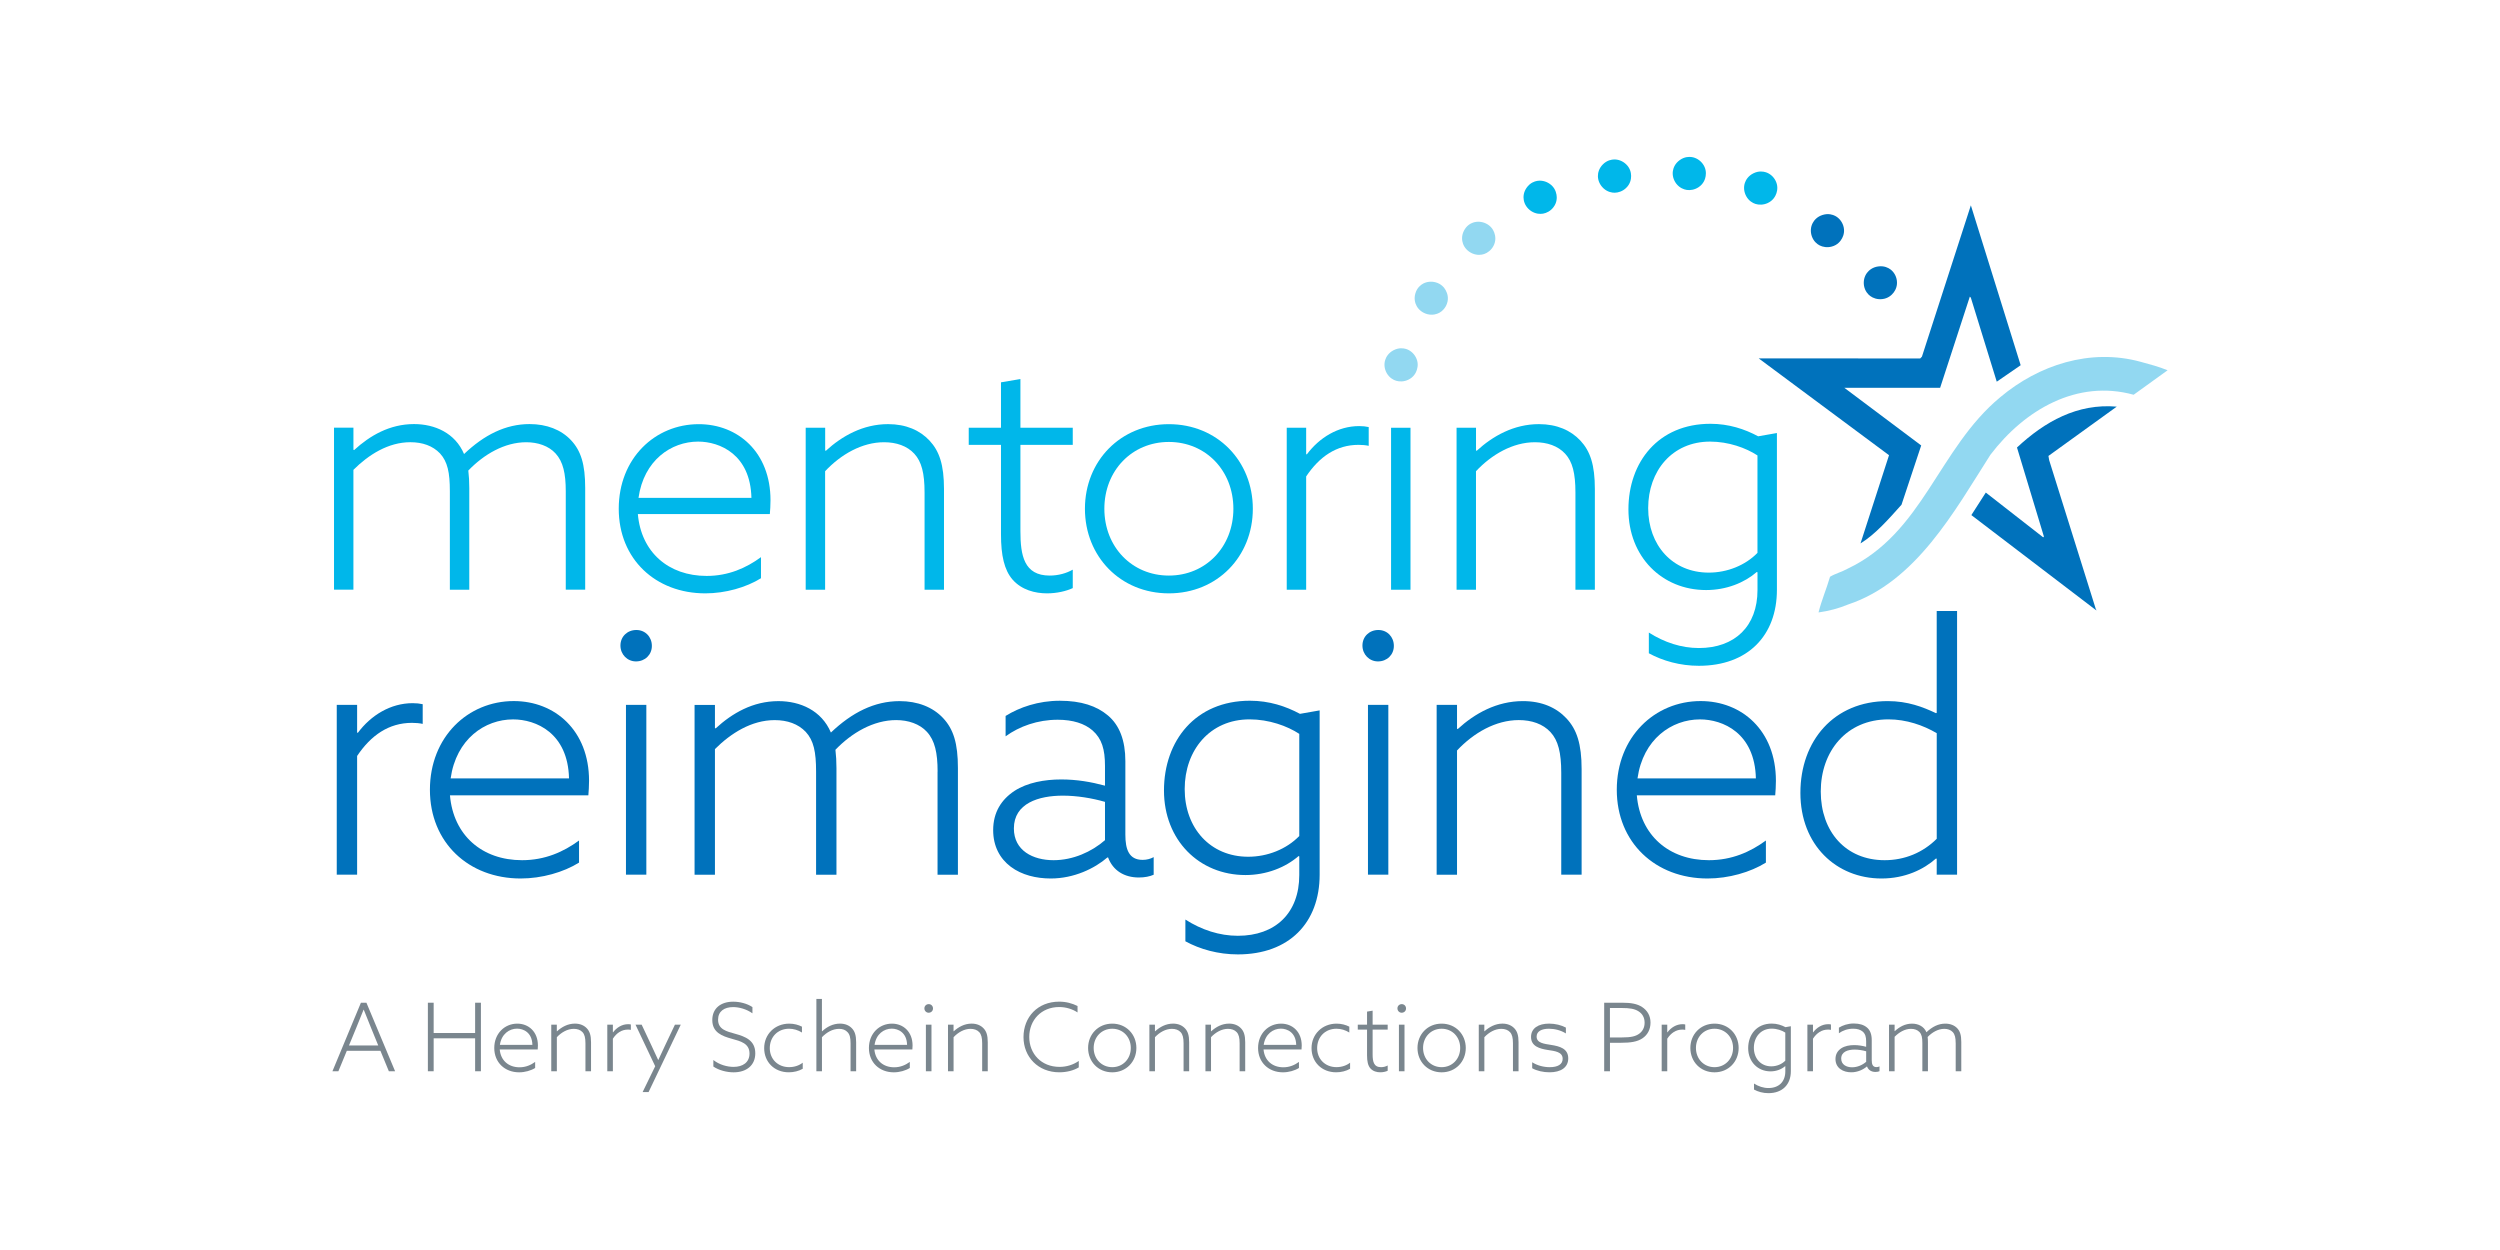 <svg width="300" height="150" viewBox="0 0 300 150" fill="none" xmlns="http://www.w3.org/2000/svg">
<g clip-path="url(#clip0_11126_168)">
<path d="M43.31 120.326H43.97L47.412 128.551H46.663L45.651 126.096H41.618L40.606 128.551H39.892L43.31 120.326ZM44.56 123.427C44.253 122.678 43.946 121.914 43.652 121.165H43.628C43.345 121.88 43.062 122.584 42.72 123.413L41.877 125.457H45.389L44.56 123.423V123.427Z" fill="#7A868E"/>
<path d="M51.345 120.326H52.039V123.962H57.015V120.326H57.709V128.551H57.015V124.598H52.039V128.551H51.345V120.326Z" fill="#7A868E"/>
<path d="M59.968 125.937C60.081 127.256 61.024 128.075 62.343 128.075C63.093 128.075 63.707 127.802 64.218 127.429V128.158C63.707 128.475 62.992 128.679 62.298 128.679C60.582 128.679 59.312 127.498 59.312 125.758C59.312 124.017 60.562 122.836 62.074 122.836C63.428 122.836 64.55 123.803 64.55 125.461C64.55 125.63 64.539 125.803 64.525 125.937H59.971H59.968ZM63.887 125.381C63.852 123.883 62.796 123.437 62.046 123.437C61.114 123.437 60.171 124.086 59.988 125.381H63.887Z" fill="#7A868E"/>
<path d="M66.148 122.961H66.818V123.745L66.843 123.755C67.398 123.244 68.127 122.833 68.99 122.833C69.615 122.833 70.092 123.051 70.423 123.403C70.765 123.765 70.924 124.242 70.924 125.074V128.551H70.254V125.198C70.254 124.528 70.15 124.131 69.902 123.859C69.653 123.586 69.277 123.461 68.856 123.461C68.096 123.461 67.367 123.883 66.822 124.463V128.555H66.152V122.964L66.148 122.961Z" fill="#7A868E"/>
<path d="M72.875 122.961H73.545V123.869L73.569 123.879C74.001 123.299 74.65 122.902 75.375 122.902C75.499 122.902 75.603 122.912 75.703 122.937V123.586C75.599 123.562 75.475 123.551 75.351 123.551C74.591 123.551 73.997 123.959 73.545 124.642V128.551H72.875V122.961Z" fill="#7A868E"/>
<path d="M80.986 122.961H81.691L77.827 131.051H77.112L78.624 127.95L76.262 122.964H77.001L78.113 125.326C78.421 125.975 78.704 126.586 78.977 127.191H79.001C79.273 126.6 79.567 125.965 79.864 125.34L80.99 122.964L80.986 122.961Z" fill="#7A868E"/>
<path d="M85.599 127.198C86.328 127.778 87.271 128.026 88.03 128.026C89.132 128.026 89.94 127.491 89.94 126.424C89.94 125.209 88.883 124.946 87.816 124.653C86.635 124.325 85.475 123.893 85.475 122.405C85.475 120.996 86.497 120.202 87.985 120.202C88.759 120.202 89.657 120.419 90.292 120.851V121.6C89.598 121.1 88.714 120.851 87.975 120.851C86.908 120.851 86.169 121.362 86.169 122.363C86.169 123.534 87.201 123.772 88.227 124.055C89.398 124.383 90.634 124.819 90.634 126.397C90.634 127.84 89.577 128.679 88.034 128.679C87.215 128.679 86.273 128.441 85.603 127.985V127.201L85.599 127.198Z" fill="#7A868E"/>
<path d="M96.325 128.254C95.858 128.527 95.257 128.676 94.653 128.676C92.916 128.676 91.701 127.436 91.701 125.778C91.701 124.121 92.975 122.836 94.712 122.836C95.292 122.836 95.813 122.985 96.235 123.199V123.903C95.758 123.607 95.233 123.448 94.691 123.448C93.306 123.448 92.374 124.459 92.374 125.775C92.374 127.091 93.341 128.057 94.691 128.057C95.337 128.057 95.907 127.854 96.328 127.522V128.251L96.325 128.254Z" fill="#7A868E"/>
<path d="M97.961 119.87H98.631V123.745L98.655 123.755C99.211 123.234 99.94 122.833 100.803 122.833C101.428 122.833 101.905 123.051 102.236 123.403C102.578 123.765 102.737 124.242 102.737 125.074V128.551H102.067V125.198C102.067 124.494 101.963 124.131 101.704 123.859C101.466 123.596 101.138 123.462 100.693 123.462C99.909 123.462 99.194 123.883 98.635 124.463V128.555H97.965V119.874L97.961 119.87Z" fill="#7A868E"/>
<path d="M104.926 125.937C105.04 127.256 105.983 128.075 107.302 128.075C108.051 128.075 108.666 127.802 109.177 127.429V128.158C108.666 128.475 107.951 128.679 107.257 128.679C105.541 128.679 104.27 127.498 104.27 125.758C104.27 124.017 105.52 122.836 107.032 122.836C108.386 122.836 109.508 123.803 109.508 125.461C109.508 125.63 109.498 125.803 109.484 125.937H104.929H104.926ZM108.849 125.381C108.814 123.883 107.757 123.437 107.008 123.437C106.076 123.437 105.133 124.086 104.95 125.381H108.849Z" fill="#7A868E"/>
<path d="M111.438 121.528C111.155 121.528 110.927 121.3 110.927 121.006C110.927 120.713 111.155 120.495 111.449 120.495C111.742 120.495 111.96 120.723 111.96 121.017C111.96 121.31 111.732 121.528 111.438 121.528ZM111.107 122.961H111.777V128.551H111.107V122.961Z" fill="#7A868E"/>
<path d="M113.755 122.961H114.425V123.745L114.449 123.755C115.005 123.244 115.734 122.833 116.597 122.833C117.222 122.833 117.699 123.051 118.03 123.403C118.372 123.765 118.531 124.242 118.531 125.074V128.551H117.861V125.198C117.861 124.528 117.757 124.131 117.509 123.859C117.26 123.586 116.884 123.461 116.462 123.461C115.703 123.461 114.974 123.883 114.429 124.463V128.555H113.759V122.964L113.755 122.961Z" fill="#7A868E"/>
<path d="M129.456 128.085C128.811 128.472 127.978 128.676 127.115 128.676C124.581 128.676 122.82 126.835 122.82 124.449C122.82 122.063 124.511 120.198 127.101 120.198C127.93 120.198 128.669 120.402 129.304 120.72V121.493C128.703 121.096 127.93 120.844 127.101 120.844C124.953 120.844 123.51 122.422 123.51 124.435C123.51 126.448 124.953 128.026 127.146 128.026C128.009 128.026 128.804 127.764 129.453 127.312V128.085H129.456Z" fill="#7A868E"/>
<path d="M133.469 122.836C135.14 122.836 136.366 124.111 136.366 125.758C136.366 127.405 135.14 128.679 133.469 128.679C131.797 128.679 130.572 127.408 130.572 125.758C130.572 124.107 131.797 122.836 133.469 122.836ZM133.469 128.061C134.739 128.061 135.696 127.073 135.696 125.754C135.696 124.435 134.743 123.448 133.469 123.448C132.194 123.448 131.241 124.435 131.241 125.754C131.241 127.073 132.194 128.061 133.469 128.061Z" fill="#7A868E"/>
<path d="M137.923 122.961H138.593V123.745L138.617 123.755C139.173 123.244 139.902 122.833 140.765 122.833C141.39 122.833 141.866 123.051 142.198 123.403C142.54 123.765 142.699 124.242 142.699 125.074V128.551H142.029V125.198C142.029 124.528 141.925 124.131 141.676 123.859C141.428 123.586 141.051 123.461 140.63 123.461C139.871 123.461 139.142 123.883 138.596 124.463V128.555H137.926V122.964L137.923 122.961Z" fill="#7A868E"/>
<path d="M144.65 122.961H145.319V123.745L145.344 123.755C145.9 123.244 146.628 122.833 147.491 122.833C148.116 122.833 148.593 123.051 148.924 123.403C149.266 123.765 149.425 124.242 149.425 125.074V128.551H148.755V125.198C148.755 124.528 148.652 124.131 148.403 123.859C148.154 123.586 147.778 123.461 147.357 123.461C146.597 123.461 145.868 123.883 145.323 124.463V128.555H144.653V122.964L144.65 122.961Z" fill="#7A868E"/>
<path d="M151.625 125.937C151.739 127.256 152.681 128.075 154 128.075C154.75 128.075 155.364 127.802 155.875 127.429V128.158C155.364 128.475 154.649 128.679 153.955 128.679C152.239 128.679 150.969 127.498 150.969 125.758C150.969 124.017 152.219 122.836 153.731 122.836C155.085 122.836 156.207 123.803 156.207 125.461C156.207 125.63 156.196 125.803 156.183 125.937H151.628H151.625ZM155.544 125.381C155.509 123.883 154.453 123.437 153.703 123.437C152.771 123.437 151.828 124.086 151.645 125.381H155.544Z" fill="#7A868E"/>
<path d="M162.008 128.254C161.542 128.527 160.941 128.676 160.337 128.676C158.6 128.676 157.384 127.436 157.384 125.778C157.384 124.121 158.658 122.836 160.395 122.836C160.975 122.836 161.497 122.985 161.918 123.199V123.903C161.442 123.607 160.917 123.448 160.375 123.448C158.99 123.448 158.058 124.459 158.058 125.775C158.058 127.091 159.024 128.057 160.375 128.057C161.02 128.057 161.59 127.854 162.011 127.522V128.251L162.008 128.254Z" fill="#7A868E"/>
<path d="M166.521 128.493C166.303 128.596 165.975 128.676 165.634 128.676C165.226 128.676 164.76 128.562 164.442 128.199C164.159 127.871 164.045 127.37 164.045 126.642V123.551H162.933V122.961H164.045V121.393L164.715 121.279V122.961H166.521V123.551H164.715V126.528C164.715 127.367 164.839 128.061 165.727 128.061C166.024 128.061 166.307 127.982 166.521 127.857V128.493Z" fill="#7A868E"/>
<path d="M168.203 121.528C167.919 121.528 167.692 121.3 167.692 121.006C167.692 120.713 167.919 120.495 168.213 120.495C168.507 120.495 168.724 120.723 168.724 121.017C168.724 121.31 168.496 121.528 168.203 121.528ZM167.871 122.961H168.541V128.551H167.871V122.961Z" fill="#7A868E"/>
<path d="M172.995 122.836C174.667 122.836 175.893 124.111 175.893 125.758C175.893 127.405 174.667 128.679 172.995 128.679C171.324 128.679 170.098 127.408 170.098 125.758C170.098 124.107 171.324 122.836 172.995 122.836ZM172.995 128.061C174.266 128.061 175.223 127.073 175.223 125.754C175.223 124.435 174.27 123.448 172.995 123.448C171.721 123.448 170.768 124.435 170.768 125.754C170.768 127.073 171.721 128.061 172.995 128.061Z" fill="#7A868E"/>
<path d="M177.45 122.961H178.12V123.745L178.144 123.755C178.7 123.244 179.428 122.833 180.292 122.833C180.917 122.833 181.393 123.051 181.725 123.403C182.067 123.765 182.225 124.242 182.225 125.074V128.551H181.555V125.198C181.555 124.528 181.452 124.131 181.203 123.859C180.955 123.586 180.578 123.461 180.157 123.461C179.397 123.461 178.669 123.883 178.123 124.463V128.555H177.453V122.964L177.45 122.961Z" fill="#7A868E"/>
<path d="M183.859 127.47C184.459 127.857 185.233 128.061 185.972 128.061C186.915 128.061 187.519 127.733 187.519 127.06C187.519 126.217 186.587 126.127 185.713 125.993C184.781 125.844 183.724 125.571 183.724 124.435C183.724 123.379 184.622 122.833 185.896 122.833C186.625 122.833 187.36 123.016 187.906 123.31V124.014C187.315 123.638 186.566 123.448 185.872 123.448C184.998 123.448 184.394 123.755 184.394 124.39C184.394 125.174 185.302 125.254 186.145 125.392C187.156 125.551 188.189 125.823 188.189 127.004C188.189 128.106 187.291 128.676 185.941 128.676C185.202 128.676 184.428 128.506 183.862 128.189V127.474L183.859 127.47Z" fill="#7A868E"/>
<path d="M192.505 120.326H194.653C195.709 120.326 196.459 120.45 197.06 120.848C197.66 121.245 198.061 121.859 198.061 122.712C198.061 123.565 197.685 124.2 197.094 124.598C196.469 125.019 195.651 125.133 194.525 125.133H193.196V128.551H192.502V120.326H192.505ZM194.604 124.494C195.775 124.494 196.276 124.345 196.683 124.062C197.104 123.765 197.353 123.313 197.353 122.733C197.353 122.084 197.07 121.642 196.624 121.359C196.148 121.051 195.557 120.961 194.601 120.961H193.192V124.494H194.601H194.604Z" fill="#7A868E"/>
<path d="M199.401 122.961H200.071V123.869L200.095 123.879C200.526 123.299 201.176 122.902 201.901 122.902C202.025 122.902 202.129 122.912 202.229 122.937V123.586C202.125 123.562 202.001 123.551 201.877 123.551C201.117 123.551 200.523 123.959 200.071 124.642V128.551H199.401V122.961Z" fill="#7A868E"/>
<path d="M205.74 122.836C207.412 122.836 208.638 124.111 208.638 125.758C208.638 127.405 207.412 128.679 205.74 128.679C204.069 128.679 202.843 127.408 202.843 125.758C202.843 124.107 204.069 122.836 205.74 122.836ZM205.74 128.061C207.011 128.061 207.968 127.073 207.968 125.754C207.968 124.435 207.015 123.448 205.74 123.448C204.466 123.448 203.513 124.435 203.513 125.754C203.513 127.073 204.466 128.061 205.74 128.061Z" fill="#7A868E"/>
<path d="M210.488 130.029C211.024 130.371 211.614 130.564 212.215 130.564C213.455 130.564 214.238 129.815 214.238 128.565V127.95L214.214 127.94C213.783 128.316 213.158 128.565 212.464 128.565C210.941 128.565 209.781 127.419 209.781 125.782C209.781 124.145 210.813 122.83 212.609 122.83C213.244 122.83 213.789 123.013 214.256 123.261L214.901 123.147V128.555C214.901 130.133 213.9 131.179 212.208 131.179C211.562 131.179 210.958 131.01 210.481 130.747V130.033L210.488 130.029ZM214.238 123.914C213.841 123.651 213.237 123.437 212.602 123.437C211.296 123.437 210.464 124.449 210.464 125.734C210.464 127.018 211.307 127.961 212.553 127.961C213.189 127.961 213.814 127.712 214.235 127.281V123.917L214.238 123.914Z" fill="#7A868E"/>
<path d="M216.887 122.961H217.557V123.869L217.581 123.879C218.013 123.299 218.662 122.902 219.387 122.902C219.511 122.902 219.615 122.912 219.715 122.937V123.586C219.611 123.562 219.487 123.551 219.363 123.551C218.603 123.551 218.009 123.959 217.557 124.642V128.551H216.887V122.961Z" fill="#7A868E"/>
<path d="M224.021 127.981C223.6 128.344 222.919 128.676 222.156 128.676C221.68 128.676 221.203 128.562 220.837 128.289C220.471 128.016 220.257 127.609 220.257 127.084C220.257 126.493 220.53 126.072 220.961 125.789C221.383 125.516 221.949 125.412 222.495 125.412C223.006 125.412 223.472 125.492 223.938 125.616V124.967C223.938 124.421 223.834 124.069 223.53 123.796C223.268 123.569 222.881 123.444 222.384 123.444C221.725 123.444 221.124 123.658 220.668 123.99V123.32C221.124 123.037 221.745 122.819 222.45 122.819C223.154 122.819 223.665 122.988 224.042 123.306C224.418 123.624 224.608 124.124 224.608 124.805V127.225C224.608 127.702 224.722 128.054 225.178 128.054C225.312 128.054 225.44 128.019 225.54 127.964V128.544C225.416 128.6 225.243 128.634 225.053 128.634C224.577 128.634 224.2 128.406 224.042 127.975H224.017L224.021 127.981ZM223.941 126.155C223.51 126.031 223.009 125.951 222.557 125.951C221.763 125.951 220.944 126.2 220.944 127.028C220.944 127.757 221.569 128.075 222.249 128.075C222.885 128.075 223.499 127.802 223.941 127.415V126.155Z" fill="#7A868E"/>
<path d="M234.68 125.153C234.68 124.539 234.59 124.131 234.328 123.848C234.09 123.586 233.713 123.461 233.316 123.461C232.567 123.461 231.849 123.883 231.317 124.439C231.341 124.622 231.352 124.825 231.352 125.04V128.551H230.682V125.153C230.682 124.504 230.602 124.131 230.34 123.848C230.091 123.586 229.739 123.461 229.318 123.461C228.555 123.461 227.874 123.893 227.353 124.415V128.551H226.683V122.961H227.353V123.724L227.377 123.734C227.923 123.234 228.603 122.836 229.445 122.836C230.16 122.836 230.865 123.144 231.172 123.869C231.866 123.209 232.605 122.836 233.434 122.836C234.024 122.836 234.525 123.03 234.867 123.392C235.209 123.755 235.354 124.221 235.354 125.04V128.551H234.684V125.153H234.68Z" fill="#7A868E"/>
<path d="M227.239 35.102C226.997 35.423 226.552 35.824 225.851 35.893C225.285 35.955 224.77 35.775 224.435 35.527C224.155 35.323 223.8 34.933 223.682 34.297C223.586 33.71 223.727 33.158 224.038 32.747C224.28 32.426 224.711 32.067 225.378 31.974C226.106 31.87 226.6 32.143 226.845 32.322C227.239 32.612 227.536 33.078 227.619 33.638C227.712 34.277 227.488 34.77 227.239 35.102Z" fill="#0072BC"/>
<path d="M221.055 28.586C220.868 28.942 220.495 29.408 219.815 29.587C219.263 29.739 218.727 29.639 218.358 29.449C218.051 29.291 217.636 28.966 217.419 28.355C217.225 27.792 217.28 27.226 217.519 26.77C217.705 26.414 218.071 25.993 218.714 25.793C219.414 25.575 219.95 25.768 220.216 25.907C220.651 26.131 221.02 26.545 221.193 27.084C221.39 27.699 221.248 28.22 221.055 28.586Z" fill="#0072BC"/>
<path d="M213.175 23.179C213.051 23.559 212.757 24.08 212.115 24.37C211.597 24.608 211.051 24.598 210.654 24.47C210.323 24.363 209.86 24.111 209.546 23.541C209.263 23.016 209.221 22.447 209.38 21.96C209.504 21.58 209.798 21.104 210.399 20.803C211.055 20.475 211.611 20.579 211.901 20.672C212.367 20.82 212.802 21.169 213.061 21.673C213.358 22.25 213.303 22.785 213.175 23.179Z" fill="#00B7EA"/>
<path d="M204.684 21.114C204.625 21.508 204.421 22.07 203.838 22.457C203.365 22.775 202.83 22.854 202.415 22.792C202.073 22.74 201.573 22.564 201.169 22.06C200.803 21.587 200.668 21.034 200.744 20.527C200.803 20.133 201.013 19.615 201.555 19.222C202.146 18.79 202.716 18.804 203.013 18.849C203.496 18.921 203.983 19.197 204.321 19.65C204.708 20.168 204.746 20.706 204.68 21.117L204.684 21.114Z" fill="#00B7EA"/>
<path d="M195.734 21.107C195.74 21.507 195.633 22.091 195.119 22.567C194.708 22.958 194.19 23.12 193.772 23.127C193.427 23.13 192.906 23.041 192.422 22.602C191.984 22.195 191.759 21.67 191.749 21.155C191.745 20.755 191.866 20.213 192.336 19.736C192.847 19.218 193.41 19.139 193.714 19.135C194.204 19.128 194.725 19.322 195.136 19.715C195.606 20.164 195.727 20.692 195.734 21.103V21.107Z" fill="#00B7EA"/>
<path d="M186.776 23.327C186.849 23.721 186.839 24.318 186.41 24.871C186.069 25.323 185.585 25.565 185.171 25.637C184.829 25.696 184.301 25.689 183.752 25.337C183.251 25.005 182.944 24.522 182.854 24.018C182.781 23.624 182.812 23.068 183.199 22.523C183.617 21.929 184.159 21.759 184.456 21.708C184.939 21.625 185.485 21.729 185.955 22.053C186.49 22.422 186.7 22.923 186.773 23.331L186.776 23.327Z" fill="#00B7EA"/>
<path d="M179.321 27.941C179.456 28.317 179.542 28.907 179.211 29.522C178.945 30.023 178.506 30.34 178.113 30.478C177.785 30.592 177.263 30.668 176.663 30.406C176.114 30.157 175.734 29.729 175.561 29.246C175.426 28.869 175.364 28.313 175.658 27.716C175.975 27.06 176.483 26.808 176.77 26.711C177.232 26.552 177.792 26.57 178.306 26.815C178.897 27.095 179.183 27.554 179.325 27.944L179.321 27.941Z" fill="#92D8F1"/>
<path d="M173.489 34.843C173.683 35.192 173.869 35.762 173.641 36.418C173.462 36.953 173.082 37.34 172.719 37.536C172.415 37.699 171.911 37.858 171.279 37.699C170.699 37.543 170.254 37.184 170.002 36.732C169.808 36.383 169.656 35.844 169.846 35.206C170.05 34.508 170.509 34.18 170.775 34.035C171.203 33.804 171.756 33.731 172.305 33.887C172.933 34.066 173.292 34.477 173.493 34.84L173.489 34.843Z" fill="#92D8F1"/>
<path d="M170.033 44.363C169.915 44.746 169.632 45.271 168.993 45.568C168.479 45.817 167.937 45.813 167.536 45.692C167.205 45.592 166.739 45.347 166.411 44.784C166.117 44.263 166.069 43.697 166.221 43.206C166.338 42.823 166.625 42.343 167.219 42.032C167.868 41.694 168.427 41.787 168.717 41.873C169.187 42.015 169.625 42.36 169.891 42.858C170.199 43.427 170.154 43.966 170.029 44.363H170.033Z" fill="#92D8F1"/>
<path d="M242.477 43.828L239.611 45.803L236.5 35.717L236.379 35.596L232.816 46.535H221.317L230.544 53.455L228.182 60.565C226.714 62.208 225.043 64.125 223.261 65.209L226.683 54.625L211.044 43.006L230.423 43.016L230.633 42.795L236.503 24.639L242.481 43.831L242.477 43.828Z" fill="#0072BC"/>
<path d="M260.108 44.435L256.037 47.371C249.273 45.499 242.964 49.152 238.841 54.587C234.559 61.297 229.929 69.826 221.787 72.533C220.651 73.006 219.463 73.32 218.223 73.493C218.589 72.025 219.183 70.661 219.604 69.211C220.233 68.828 221.02 68.634 221.7 68.251C230.789 63.952 232.588 53.835 240.032 47.664C244.628 43.804 250.813 41.756 256.88 43.417C257.981 43.714 259.083 44.011 260.112 44.432L260.108 44.435Z" fill="#92D8F1"/>
<path d="M242.039 53.703L245.271 64.394L245.184 64.48L238.296 59.107L236.562 61.811L251.562 73.251C251.562 73.199 251.562 73.147 251.51 73.13L245.899 55.219L245.813 54.712L254.01 48.797C249.29 48.389 245.381 50.585 242.039 53.7V53.703Z" fill="#0072BC"/>
<path d="M40.41 84.587H42.854V87.902L42.937 87.944C44.512 85.83 46.87 84.38 49.522 84.38C49.978 84.38 50.351 84.422 50.724 84.504V86.866C50.351 86.783 49.895 86.742 49.439 86.742C46.663 86.742 44.512 88.234 42.854 90.716V104.964H40.41V84.587Z" fill="#0072BC"/>
<path d="M53.994 95.437C54.408 100.24 57.844 103.223 62.651 103.223C65.385 103.223 67.62 102.229 69.484 100.861V103.513C67.62 104.674 65.012 105.419 62.485 105.419C56.231 105.419 51.59 101.113 51.59 94.774C51.59 88.434 56.145 84.128 61.656 84.128C66.584 84.128 70.686 87.647 70.686 93.696C70.686 94.318 70.644 94.939 70.603 95.437H53.994ZM68.282 93.41C68.158 87.944 64.308 86.328 61.573 86.328C58.175 86.328 54.74 88.689 54.077 93.41H68.282Z" fill="#0072BC"/>
<path d="M76.318 79.37C75.282 79.37 74.453 78.541 74.453 77.464C74.453 76.386 75.282 75.599 76.359 75.599C77.436 75.599 78.224 76.428 78.224 77.505C78.224 78.582 77.395 79.37 76.318 79.37ZM75.116 84.587H77.561V104.964H75.116V84.587Z" fill="#0072BC"/>
<path d="M112.512 92.581C112.512 90.344 112.181 88.852 111.228 87.819C110.358 86.866 108.99 86.411 107.54 86.411C104.805 86.411 102.198 87.944 100.251 89.974C100.333 90.637 100.375 91.383 100.375 92.17V104.967H97.93V92.585C97.93 90.223 97.64 88.855 96.687 87.823C95.775 86.87 94.491 86.414 92.958 86.414C90.181 86.414 87.699 87.989 85.793 89.891V104.967H83.348V84.591H85.793V87.367L85.876 87.409C87.865 85.585 90.347 84.135 93.413 84.135C96.024 84.135 98.59 85.254 99.708 87.906C102.236 85.502 104.926 84.135 107.951 84.135C110.105 84.135 111.925 84.839 113.168 86.165C114.411 87.491 114.95 89.19 114.95 92.17V104.967H112.505V92.585L112.512 92.581Z" fill="#0072BC"/>
<path d="M132.889 102.892C131.355 104.218 128.873 105.419 126.096 105.419C124.356 105.419 122.616 105.005 121.293 104.011C119.971 103.016 119.18 101.524 119.18 99.622C119.18 97.467 120.175 95.934 121.749 94.901C123.282 93.907 125.354 93.534 127.34 93.534C129.204 93.534 130.903 93.824 132.599 94.28V91.918C132.599 89.929 132.226 88.645 131.107 87.654C130.154 86.825 128.745 86.369 126.925 86.369C124.522 86.369 122.329 87.156 120.672 88.358V85.913C122.329 84.877 124.605 84.09 127.174 84.09C129.743 84.09 131.604 84.712 132.971 85.872C134.339 87.032 135.043 88.855 135.043 91.338V100.16C135.043 101.901 135.458 103.185 137.115 103.185C137.612 103.185 138.068 103.061 138.441 102.854V104.967C137.985 105.174 137.364 105.299 136.659 105.299C134.919 105.299 133.552 104.47 132.971 102.895H132.889V102.892ZM132.599 96.224C131.024 95.768 129.204 95.478 127.547 95.478C124.646 95.478 121.666 96.39 121.666 99.415C121.666 102.067 123.945 103.223 126.428 103.223C128.748 103.223 130.982 102.229 132.599 100.82V96.224Z" fill="#0072BC"/>
<path d="M142.246 110.347C144.194 111.59 146.345 112.294 148.541 112.294C153.054 112.294 155.913 109.563 155.913 105.005V102.767L155.83 102.726C154.256 104.093 151.977 105.005 149.453 105.005C143.904 105.005 139.677 100.823 139.677 94.857C139.677 88.89 143.448 84.087 149.991 84.087C152.312 84.087 154.297 84.75 155.996 85.661L158.358 85.247V104.96C158.358 110.716 154.712 114.528 148.541 114.528C146.179 114.528 143.987 113.907 142.246 112.954V110.343V110.347ZM155.913 88.064C154.463 87.112 152.27 86.324 149.95 86.324C145.188 86.324 142.163 90.012 142.163 94.691C142.163 99.37 145.23 102.809 149.784 102.809C152.105 102.809 154.38 101.897 155.913 100.323V88.064Z" fill="#0072BC"/>
<path d="M165.357 79.37C164.321 79.37 163.493 78.541 163.493 77.464C163.493 76.386 164.321 75.599 165.399 75.599C166.476 75.599 167.263 76.428 167.263 77.505C167.263 78.582 166.435 79.37 165.357 79.37ZM164.156 84.587H166.6V104.964H164.156V84.587Z" fill="#0072BC"/>
<path d="M172.398 84.587H174.843V87.446L174.926 87.488C176.956 85.623 179.605 84.132 182.754 84.132C185.033 84.132 186.77 84.919 187.971 86.203C189.214 87.529 189.794 89.27 189.794 92.291V104.964H187.35V92.747C187.35 90.302 186.977 88.852 186.065 87.861C185.154 86.866 183.786 86.41 182.256 86.41C179.48 86.41 176.832 87.944 174.843 90.057V104.967H172.398V84.591V84.587Z" fill="#0072BC"/>
<path d="M196.417 95.437C196.832 100.24 200.267 103.223 205.074 103.223C207.809 103.223 210.043 102.229 211.908 100.861V103.513C210.043 104.674 207.436 105.419 204.908 105.419C198.655 105.419 194.014 101.113 194.014 94.774C194.014 88.434 198.569 84.128 204.08 84.128C209.007 84.128 213.109 87.647 213.109 93.696C213.109 94.318 213.068 94.939 213.026 95.437H196.417ZM210.706 93.41C210.582 87.944 206.731 86.328 203.997 86.328C200.599 86.328 197.163 88.689 196.5 93.41H210.706Z" fill="#0072BC"/>
<path d="M232.325 103.016C230.834 104.342 228.599 105.419 225.782 105.419C220.357 105.419 216.048 101.404 216.048 95.147C216.048 88.89 220.064 84.132 226.524 84.132C228.928 84.132 230.747 84.836 232.322 85.582L232.405 85.54V73.323H234.849V104.964H232.405V103.058L232.322 103.016H232.325ZM232.408 87.982C230.792 87.029 228.762 86.324 226.611 86.324C221.559 86.324 218.492 90.174 218.492 94.981C218.492 99.787 221.476 103.223 226.155 103.223C228.558 103.223 230.751 102.312 232.408 100.654V87.982Z" fill="#0072BC"/>
<path d="M67.892 58.956C67.892 56.822 67.575 55.402 66.666 54.411C65.838 53.503 64.532 53.068 63.151 53.068C60.544 53.068 58.055 54.529 56.197 56.466C56.276 57.098 56.314 57.809 56.314 58.558V70.765H53.983V58.952C53.983 56.701 53.707 55.399 52.799 54.408C51.929 53.5 50.707 53.065 49.242 53.065C46.597 53.065 44.225 54.567 42.409 56.383V70.761H40.082V51.324H42.412V53.973L42.492 54.011C44.388 52.274 46.76 50.889 49.681 50.889C52.171 50.889 54.619 51.956 55.686 54.484C58.096 52.191 60.665 50.889 63.548 50.889C65.603 50.889 67.34 51.563 68.524 52.826C69.709 54.09 70.223 55.71 70.223 58.555V70.761H67.892V58.949V58.956Z" fill="#00B7EA"/>
<path d="M76.542 61.683C76.939 66.266 80.216 69.111 84.798 69.111C87.405 69.111 89.539 68.161 91.318 66.859V69.387C89.539 70.492 87.05 71.203 84.639 71.203C78.676 71.203 74.249 67.094 74.249 61.051C74.249 55.009 78.593 50.9 83.849 50.9C88.548 50.9 92.46 54.259 92.46 60.026C92.46 60.62 92.422 61.21 92.381 61.687H76.539L76.542 61.683ZM90.171 59.746C90.054 54.532 86.38 52.992 83.773 52.992C80.534 52.992 77.253 55.243 76.621 59.746H90.171Z" fill="#00B7EA"/>
<path d="M96.69 51.331H99.021V54.056L99.101 54.097C101.038 52.319 103.565 50.896 106.566 50.896C108.738 50.896 110.399 51.645 111.542 52.871C112.726 54.135 113.279 55.792 113.279 58.679V70.768H110.948V59.114C110.948 56.784 110.592 55.402 109.722 54.453C108.852 53.503 107.55 53.068 106.086 53.068C103.438 53.068 100.91 54.529 99.014 56.545V70.768H96.683V51.331H96.69Z" fill="#00B7EA"/>
<path d="M128.728 70.572C127.978 70.927 126.832 71.203 125.648 71.203C124.225 71.203 122.605 70.806 121.5 69.543C120.513 68.396 120.119 66.659 120.119 64.132V53.386H116.248V51.331H120.119V45.879L122.45 45.485V51.331H128.731V53.386H122.45V63.738C122.45 66.663 122.885 69.069 125.965 69.069C126.991 69.069 127.978 68.793 128.731 68.358V70.572H128.728Z" fill="#00B7EA"/>
<path d="M140.264 50.9C146.072 50.9 150.34 55.323 150.34 61.051C150.34 66.78 146.072 71.203 140.264 71.203C134.456 71.203 130.192 66.78 130.192 61.051C130.192 55.323 134.46 50.9 140.264 50.9ZM140.264 69.069C144.688 69.069 148.006 65.634 148.006 61.051C148.006 56.469 144.688 53.034 140.264 53.034C135.841 53.034 132.523 56.469 132.523 61.051C132.523 65.634 135.841 69.069 140.264 69.069Z" fill="#00B7EA"/>
<path d="M154.408 51.331H156.739V54.491L156.818 54.529C158.32 52.516 160.571 51.131 163.099 51.131C163.534 51.131 163.89 51.169 164.245 51.248V53.5C163.89 53.42 163.455 53.382 163.02 53.382C160.375 53.382 158.32 54.805 156.739 57.174V70.765H154.408V51.328V51.331Z" fill="#00B7EA"/>
<path d="M166.928 51.331H169.259V70.768H166.928V51.331Z" fill="#00B7EA"/>
<path d="M174.791 51.331H177.122V54.056L177.201 54.097C179.138 52.319 181.666 50.896 184.667 50.896C186.839 50.896 188.499 51.645 189.646 52.871C190.83 54.135 191.383 55.792 191.383 58.679V70.768H189.052V59.114C189.052 56.784 188.696 55.402 187.826 54.453C186.956 53.503 185.654 53.068 184.19 53.068C181.545 53.068 179.014 54.529 177.118 56.545V70.768H174.788V51.331H174.791Z" fill="#00B7EA"/>
<path d="M197.861 75.906C199.718 77.091 201.773 77.764 203.865 77.764C208.171 77.764 210.899 75.157 210.899 70.81V68.676L210.82 68.634C209.318 69.94 207.146 70.806 204.736 70.806C199.442 70.806 195.412 66.818 195.412 61.127C195.412 55.437 199.007 50.855 205.25 50.855C207.464 50.855 209.359 51.487 210.979 52.357L213.23 51.963V70.768C213.23 76.259 209.753 79.895 203.865 79.895C201.614 79.895 199.522 79.301 197.861 78.393V75.903V75.906ZM210.896 54.653C209.511 53.745 207.419 52.992 205.209 52.992C200.665 52.992 197.781 56.507 197.781 60.972C197.781 65.437 200.703 68.714 205.05 68.714C207.263 68.714 209.435 67.844 210.896 66.345V54.65V54.653Z" fill="#00B7EA"/>
</g>
<defs>
<clipPath id="clip0_11126_168">
<rect width="220.217" height="112.351" fill="white" transform="translate(39.892 18.825)"/>
</clipPath>
</defs>
</svg>
